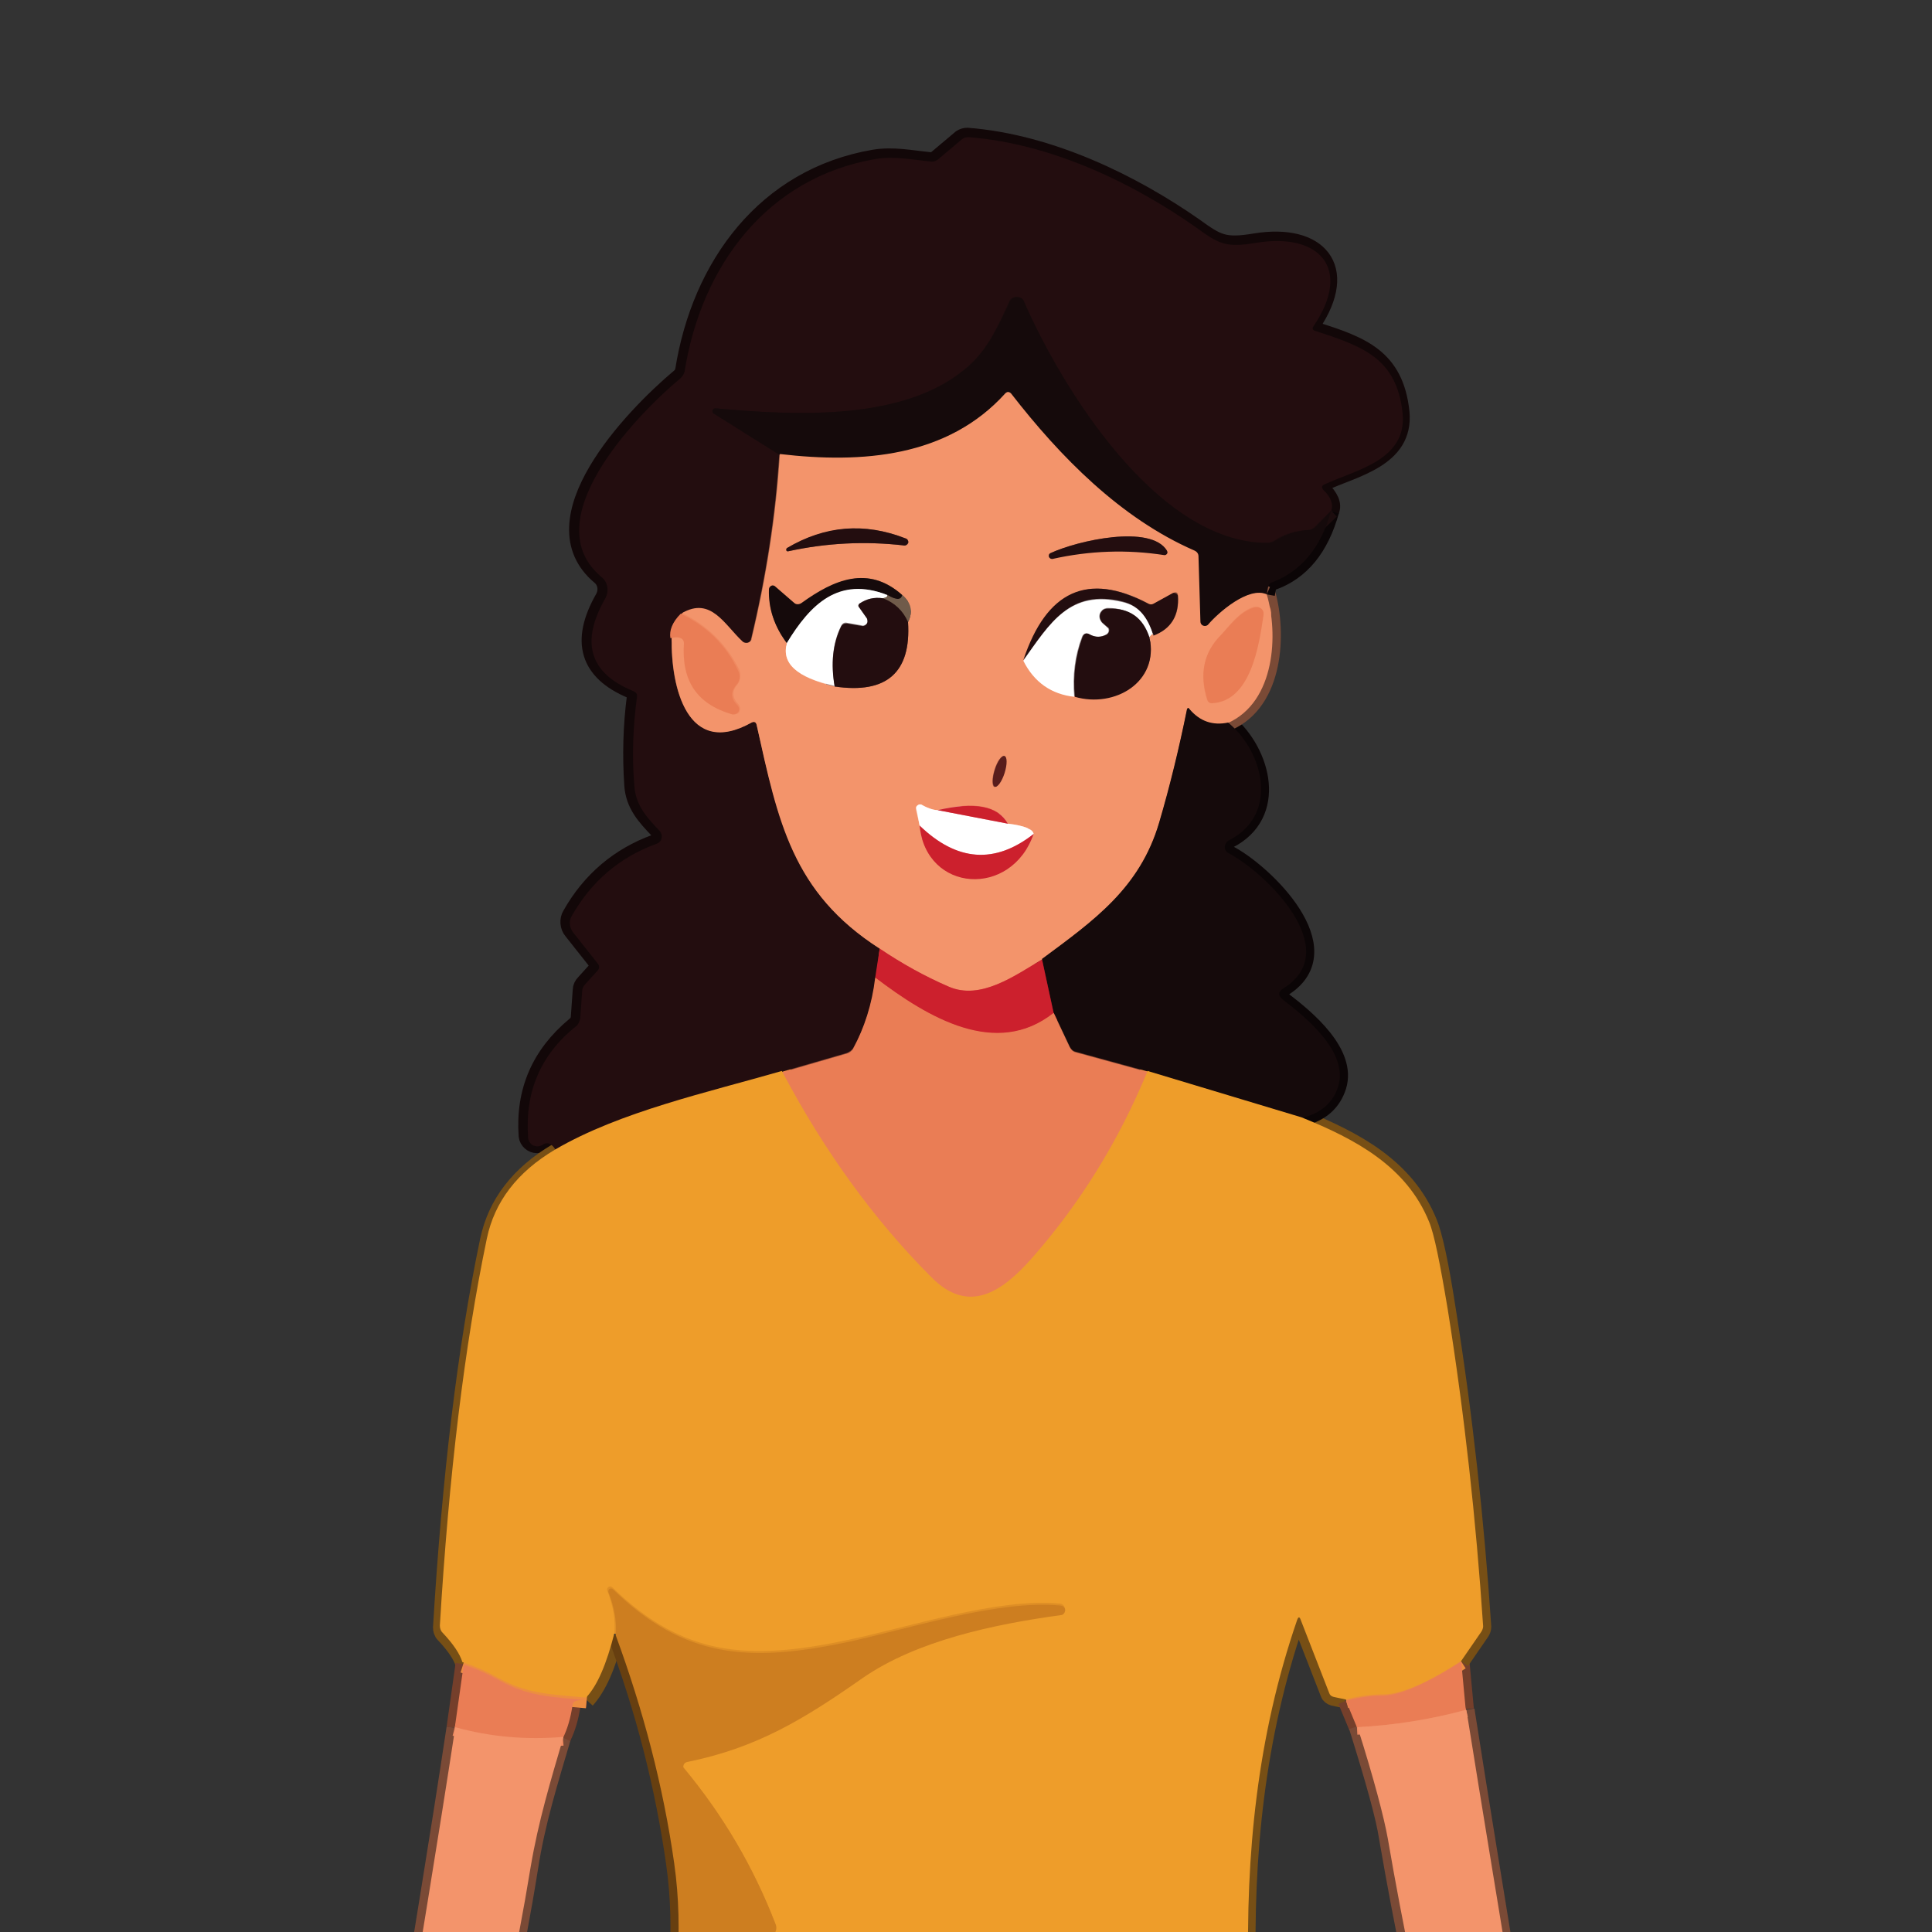 <?xml version="1.0" encoding="UTF-8"?>
<!-- Generator: Adobe Illustrator 27.9.0, SVG Export Plug-In . SVG Version: 6.00 Build 0)  -->
<svg xmlns="http://www.w3.org/2000/svg" xmlns:xlink="http://www.w3.org/1999/xlink" version="1.1" id="Calque_1" x="0px" y="0px" viewBox="0 0 300 300" style="enable-background:new 0 0 300 300;" xml:space="preserve">
<rect x="0" y="0" width="300" height="300" fill="#333333" stroke="none"/>
<style type="text/css">
	.st0{fill:none;stroke:#7A4A36;stroke-width:2.527;}
	.st1{fill:none;stroke:#753F2B;stroke-width:2.527;}
	.st2{fill:none;stroke:#774F15;stroke-width:2.527;}
	.st3{fill:none;stroke:#673F10;stroke-width:2.527;}
	.st4{fill:none;stroke:#291F18;stroke-width:2.527;}
	.st5{fill:none;stroke:#382E25;stroke-width:2.527;}
	.st6{fill:none;stroke:#0B0506;stroke-width:2.527;}
	.st7{fill:none;stroke:#120708;stroke-width:2.527;}
	.st8{fill:none;stroke:#1C0C0D;stroke-width:2.527;}
	.st9{fill:none;stroke:#8B513D;stroke-width:2.527;}
	.st10{fill:none;stroke:#874532;stroke-width:2.527;}
	.st11{fill:none;stroke:#78171E;stroke-width:2.527;}
	.st12{fill:none;stroke:#89551D;stroke-width:2.527;}
	.st13{fill:none;stroke:#844F3B;stroke-width:2.527;}
	.st14{fill:none;stroke:#E05A4C;stroke-width:2.527;}
	.st15{fill:none;stroke:#EF8960;stroke-width:2.527;}
	.st16{fill:none;stroke:#F9CAB5;stroke-width:2.527;}
	.st17{fill:none;stroke:#B2785B;stroke-width:2.527;}
	.st18{fill:none;stroke:#43332B;stroke-width:2.527;}
	.st19{fill:none;stroke:#8A8585;stroke-width:2.527;}
	.st20{fill:none;stroke:#B8ADA5;stroke-width:2.527;}
	.st21{fill:none;stroke:#918687;stroke-width:2.527;}
	.st22{fill:none;stroke:#4A342D;stroke-width:2.527;}
	.st23{fill:none;stroke:#A65944;stroke-width:2.527;}
	.st24{fill:none;stroke:#E69096;stroke-width:2.527;}
	.st25{fill:none;stroke:#82541B;stroke-width:2.527;}
	.st26{fill:none;stroke:#804430;stroke-width:2.527;}
	.st27{fill:none;stroke:#71151C;stroke-width:2.527;}
	.st28{fill:none;stroke:#DB4F41;stroke-width:2.527;}
	.st29{fill:none;stroke:#EC8D40;stroke-width:2.527;}
	.st30{fill:none;stroke:#A06E2D;stroke-width:2.527;}
	.st31{fill:none;stroke:#DE8E25;stroke-width:2.527;}
	.st32{fill:none;stroke:#905E28;stroke-width:2.527;}
	.st33{fill:none;stroke:#614D3D;stroke-width:2.527;}
	.st34{fill:#230D0F;}
	.st35{fill:#150A0B;}
	.st36{fill:#F3946B;}
	.st37{fill:#FFFFFF;}
	.st38{fill:#705B4A;}
	.st39{fill:#EA7D55;}
	.st40{fill:#591D1C;}
	.st41{fill:#CC202D;}
	.st42{fill:#EE9D2A;}
	.st43{fill:#CD7E20;}
	.st44{fill:#523E30;}
</style>
<g>
	<g>
		<g>
			<path class="st0" d="M62.5,371.1c-0.2-0.3-0.2-0.7-0.1-1.1c8.1-26.1,15.6-53,19.9-80     c1.1-7.1,3.1-13.4,5.1-20.2"></path>
			<path class="st1" d="M87.4,269.8c0.7-1.4,1.2-3.1,1.5-5.1c0.1-0.6,0.8-0.9,2.2-0.8"></path>
			<path class="st2" d="M91.1,264c1.8-2,3.3-5.3,4.4-10"></path>
			<path class="st3" d="M95.6,253.9c4.4,11.7,7.4,23.5,9.1,35.5c1.5,10.6,0.3,20.7-1.6,31.2     c-2.5,13.8-5.3,27.5-8.2,41.3"></path>
			<path class="st4" d="M94.9,361.9"></path>
			<path class="st5" d="M200.4,364"></path>
			<path class="st4" d="M200.4,364l-0.6-1.8"></path>
			<path class="st2" d="M199.8,362.2c-5.7-36.6-10.9-74.4,1.5-110.5c0.2-0.6,0.4-0.6,0.6,0     l4.4,11.3c0.1,0.3,0.4,0.5,0.7,0.6l1.9,0.4"></path>
			<path class="st1" d="M209,264.1l1.7,4.1"></path>
			<path class="st0" d="M210.7,268.1c2.6,8.3,4.2,14,4.7,17.3c4.7,27.4,11.3,54.3,19.8,80.8     c0.6,1.8,0.8,3.8,0.6,5.9"></path>
			<path class="st0" d="M245.9,377.2c-1.6-6.4-2.7-12.3-3.4-17.6c-4.4-31.5-9.9-62.8-14.8-94.1"></path>
			<path class="st1" d="M227.6,265.4l-0.7-7.5"></path>
			<path class="st2" d="M226.9,258l3.1-4.5c0.2-0.3,0.3-0.6,0.3-0.9     c-1.1-16.5-2.9-32.9-5.5-49.2c-1.1-7.2-2.1-11.7-2.9-13.6c-3.5-8.6-11.4-12.8-19.8-16.2"></path>
			<path class="st6" d="M202.2,173.6c3-0.7,4.8-2.4,5.6-4.9c1.6-5.2-4.7-10.5-8.5-13.4     c-0.9-0.7-0.9-1.3,0.1-1.9c9.4-6-3-18-8.6-20.9c-0.5-0.3-0.7-1-0.5-1.5c0.1-0.2,0.3-0.4,0.5-0.5c7.9-4,5.3-13.7-0.1-18.3"></path>
			<path class="st0" d="M190.7,112.2c7.4-3.2,7.8-13.9,6.1-20"></path>
			<path class="st6" d="M196.7,92.3l0.2-1.1c0.1-0.4,0.3-0.7,0.7-0.8c4.5-1.6,7.5-5.3,9.1-11.1"></path>
			<path class="st7" d="M206.7,79.3c0.4-1-0.1-2.1-1.4-3.4c-0.4-0.4-0.3-0.6,0.2-0.9     c4.7-2.2,12.8-3.7,12.1-11c-0.9-8.6-6.2-10.5-13.5-12.8c-0.5-0.2-0.6-0.4-0.3-0.8c6-8.9,0.9-14.5-8.9-12.9     c-4.8,0.8-5.8,0.2-9.4-2.4c-9.6-6.7-22.4-13-35.3-14c-0.3,0-0.7,0.1-1,0.3l-3.8,3.2c-0.2,0.2-0.6,0.3-0.9,0.3     c-3.1-0.3-5.8-0.9-8.8-0.4c-16.9,2.9-27,16.7-29.6,33c-0.1,0.4-0.3,0.8-0.6,1C98,64.8,82.8,80.8,93.1,89.5c1,0.8,1.2,2.2,0.6,3.3     c-3.9,6.8-2.4,11.6,4.3,14.4c0.4,0.2,0.6,0.5,0.6,1c-0.6,4.6-0.7,9.2-0.4,13.7c0.2,3.1,2,5,4,7.1c0.4,0.4,0.4,1.2,0,1.6     c-0.1,0.1-0.2,0.2-0.4,0.2c-5.8,2.1-10.2,5.9-13.2,11.2c-0.5,0.8-0.4,1.9,0.2,2.6l3.8,4.8c0.3,0.3,0.2,0.8,0,1.1l-1.9,2.1     c-0.3,0.3-0.5,0.7-0.5,1.1l-0.3,4.2c0,0.5-0.3,1-0.7,1.3c-5.4,4.5-7.9,10.2-7.4,17.2c0.1,0.8,0.8,1.4,1.6,1.4     c0.2,0,0.5-0.1,0.7-0.2c0.8-0.5,1.6-0.2,2.2,1"></path>
			<path class="st2" d="M86.4,178.8c-5.9,3.5-9.4,8.1-10.6,13.8c-3.5,16.7-5.9,36.8-7.3,60.1     c0,0.4,0.1,0.8,0.4,1.1c1.7,1.8,2.7,3.3,3.1,4.6"></path>
			<path class="st1" d="M72,258.4l-1.4,9.9"></path>
			<path class="st0" d="M70.6,268.3c-5.4,35.9-12,71.5-16.6,107.6"></path>
			<path class="st8" d="M206.7,79.3l-2.7,2.6c-0.3,0.3-0.6,0.4-1,0.4c-1.9,0.1-3.6,0.6-5.1,1.6     c-0.4,0.2-0.8,0.4-1.3,0.4c-17.1,0.1-31.9-24-37.8-37.5c-0.3-0.6-0.9-0.9-1.5-0.6c-0.3,0.1-0.5,0.3-0.6,0.6     c-1.6,3.5-3.2,7.2-6.1,9.8c-9.7,9-27.5,7.9-39.6,6.8c-0.2,0-0.4,0.2-0.4,0.4c0,0.1,0.1,0.3,0.2,0.4l10.2,6.4"></path>
			<path class="st9" d="M120.9,70.6c-0.6,9.6-2.1,19.1-4.4,28.7c-0.1,0.4-0.6,0.7-1,0.6     c-0.1,0-0.3-0.1-0.4-0.2c-2.8-2.6-4.9-6.9-9.4-4.4"></path>
			<path class="st10" d="M105.7,95.3c-1.3,1.3-1.8,2.6-1.5,3.8"></path>
			<path class="st9" d="M104.2,99.2c-0.2,7.5,2.4,18.6,12.4,13.1c0.4-0.2,0.7-0.1,0.8,0.4     c3.4,14.9,5.6,26,19.1,34.7"></path>
			<path class="st11" d="M136.6,147.3l-0.6,4.5"></path>
			<path class="st10" d="M135.9,151.8c-0.6,4.2-1.7,7.8-3.5,10.9c-0.2,0.4-0.6,0.6-1,0.8     l-10,2.9"></path>
			<path class="st12" d="M121.4,166.3c-11.4,3.3-25.1,6.3-35.1,12.4"></path>
			<path class="st13" d="M196.7,92.3c-2.8-1.2-7.6,2.9-9.2,4.8c-0.2,0.3-0.7,0.3-1,0.1     c-0.2-0.1-0.2-0.3-0.2-0.5L186,86.5c0-0.4-0.2-0.7-0.6-0.9c-11.5-4.9-21-14.5-28.5-24.4c-0.3-0.4-0.6-0.4-0.9,0     c-8.9,9.9-22.1,10.9-35,9.4"></path>
			<path class="st13" d="M190.7,112.2c-2.4,0.5-4.4-0.2-5.9-2.1c-0.2-0.3-0.4-0.2-0.4,0.1     c-1.2,5.9-2.6,11.8-4.3,17.5c-3,10.2-10.2,15.2-18.2,21.2"></path>
			<path class="st14" d="M161.8,149c-4.1,2.4-9.5,6.4-14.5,4.2c-3.7-1.6-7.3-3.6-10.7-5.9"></path>
			<path class="st15" d="M104.2,99.2c0.6-0.2,1.1-0.2,1.6,0c0.3,0.1,0.6,0.5,0.5,0.8     c-0.4,5.8,2,9.4,7.4,11c0.5,0.1,1-0.1,1.1-0.6c0.1-0.3,0-0.6-0.2-0.9c-1-1-1.1-2.1-0.2-3.1c0.5-0.6,0.6-1.5,0.3-2.3     c-2-4-5-6.9-8.9-8.8"></path>
			<path class="st9" d="M140.6,83.6c-6.4-2.5-12.5-1.9-18.4,1.5c-0.1,0.1-0.2,0.2-0.1,0.4     c0.1,0.1,0.2,0.2,0.3,0.1c5.9-1.3,11.9-1.6,18-0.9c0.3,0.1,0.6-0.2,0.7-0.5C141,83.9,140.9,83.6,140.6,83.6"></path>
			<path class="st9" d="M181.2,85.5c-2.5-4.1-13.8-1.6-18.1,0.4c-0.2,0.1-0.3,0.4-0.2,0.6     c0.1,0.2,0.3,0.3,0.5,0.2c5.8-1.3,11.6-1.5,17.4-0.6c0.2,0,0.4-0.1,0.5-0.3C181.3,85.7,181.2,85.6,181.2,85.5"></path>
			<path class="st16" d="M122.2,99.9c-0.9,3.1,1.6,5.3,7.4,6.7"></path>
			<path class="st9" d="M129.7,106.6c8.1,1.2,11.9-2.2,11.4-10"></path>
			<path class="st17" d="M141,96.6c0.8-1.6,0.5-3-0.9-4.2"></path>
			<path class="st13" d="M140.1,92.4c-5.2-4.7-10.6-2.4-15.5,1.4c-0.4,0.3-0.8,0.3-1.2,0l-3-2.6     c-0.2-0.2-0.6-0.2-0.8,0.1c-0.1,0.1-0.1,0.2-0.1,0.4c-0.1,2.9,0.8,5.6,2.8,8.4"></path>
			<path class="st18" d="M140.1,92.4c-0.1,0.8-0.9,0.9-2.3,0"></path>
			<path class="st19" d="M137.8,92.4c-7.6-2.9-12,1.6-15.6,7.5"></path>
			<path class="st20" d="M137.8,92.4c0,0.3-0.2,0.4-0.7,0.5"></path>
			<path class="st21" d="M137.1,92.9c-1.4-0.2-2.6,0.1-3.6,0.8c-0.2,0.2-0.3,0.4-0.1,0.6     l1.2,1.7c0.2,0.3,0.2,0.8-0.2,1c-0.2,0.1-0.4,0.2-0.6,0.1l-2.3-0.4c-0.4-0.1-0.7,0.1-0.9,0.5c-1.3,2.6-1.6,5.7-1,9.3"></path>
			<path class="st22" d="M141,96.6c-0.8-1.8-2.1-3-3.9-3.7"></path>
			<path class="st16" d="M159,102.5c1.7,3.4,4.3,5.3,7.9,5.6"></path>
			<path class="st9" d="M166.8,108.2c6.2,1.8,13.1-2.3,11.6-9.2"></path>
			<path class="st16" d="M178.5,99c0.5-0.6,0.7-0.6,0.7-0.3"></path>
			<path class="st9" d="M179.1,98.7c2.7-1,4-3.1,3.7-6.2c0-0.3-0.2-0.5-0.5-0.4     c-0.1,0-0.1,0-0.2,0.1l-2.9,1.6c-0.3,0.2-0.7,0.2-1,0c-9.2-4.9-15.7-2-19.3,8.8"></path>
			<path class="st21" d="M179.1,98.7c-0.8-2.5-2-4.6-4.8-5.3c-8.2-2-11.2,3.4-15.4,9.1"></path>
			<path class="st21" d="M178.5,99c-1-3-3.1-4.6-6.4-4.6c-0.7,0-1.3,0.6-1.3,1.3     c0,0.4,0.2,0.7,0.4,1l0.8,0.7c0.3,0.2,0.3,0.7,0.1,0.9c-0.1,0.1-0.1,0.1-0.2,0.2c-0.9,0.5-1.8,0.5-2.7,0     c-0.5-0.3-0.9-0.1-1.1,0.4c-1.1,2.9-1.5,6-1.2,9.3"></path>
			<path class="st15" d="M189.6,98.6c-2.6,2.7-3.4,6.1-2.2,10c0.1,0.4,0.4,0.5,0.7,0.5     c6-0.3,7.3-8.9,8-13.7c0.1-0.6-0.3-1.1-0.9-1.2c-0.1,0-0.3,0-0.4,0C192.5,94.8,190.6,97.5,189.6,98.6"></path>
			<path class="st23" d="M154.4,122.2c0.4,0.1,1.1-0.8,1.5-2.2c0.4-1.3,0.4-2.5,0-2.6     c-0.4-0.1-1.1,0.8-1.5,2.2C154,120.9,154,122.1,154.4,122.2"></path>
			<path class="st14" d="M142.8,128.2c1,10.3,14.2,11.2,17.7,1.3"></path>
			<path class="st16" d="M160.5,129.5c-0.1-0.8-1.5-1.3-4-1.6"></path>
			<path class="st14" d="M156.5,127.9c-1.5-2.8-5.2-3.5-10.9-2.1"></path>
			<path class="st16" d="M145.6,125.8c-0.6,0-1.4-0.3-2.5-0.8c-0.3-0.2-0.6,0-0.8,0.2     c-0.1,0.1-0.1,0.3-0.1,0.4l0.5,2.6"></path>
			<path class="st24" d="M145.6,125.8l10.9,2.1"></path>
			<path class="st24" d="M160.5,129.5c-6,4.7-11.9,4.3-17.7-1.3"></path>
			<path class="st25" d="M202.2,173.6l-23.9-7.2"></path>
			<path class="st26" d="M178.3,166.4l-11.3-3.1c-0.4-0.1-0.7-0.4-0.9-0.8l-2.5-5.3"></path>
			<path class="st27" d="M163.6,157.3l-1.8-8.3"></path>
			<path class="st28" d="M163.6,157.3c-8.9,7.1-19.4,0.9-27.7-5.5"></path>
			<path class="st29" d="M178.3,166.4c-4.6,10.9-10.6,20.7-18,29.1c-4.6,5.2-9.8,8.7-15.6,2.9     c-9-9.1-16.8-19.8-23.2-32"></path>
			<path class="st29" d="M226.9,258c-5.4,3.5-9.4,5.2-12.1,5.2c-2.1,0-4,0.3-5.8,0.8"></path>
			<path class="st30" d="M199.8,362.2c-7.8,5.6-16,9-24.6,10.1"></path>
			<path class="st31" d="M175.3,372.3c-13.7-1.9-22.4-3.1-26.1-3.8     c-14.2-2.5-28.6-9.6-38.2-21.2c-13.7-16.6,3.8-31.9,9.3-47.4c0.1-0.4,0.1-0.9,0-1.3c-3.4-8.7-8.1-16.7-14.1-24     c-0.3-0.3-0.2-0.7,0.1-1c0.1-0.1,0.2-0.1,0.3-0.2c10.9-2.1,18.2-6.7,27.2-13c8.6-5.9,20.6-8.4,30.8-9.8c0.4,0,0.7-0.4,0.7-0.8     c0-0.4-0.4-0.7-0.8-0.7c-9.7-0.9-23.4,3.7-33.1,5.7c-15.2,3.2-25.3,2.5-36.3-8.2c-0.2-0.2-0.5-0.2-0.7,0     c-0.1,0.1-0.2,0.3-0.1,0.5c0.9,2.3,1.3,4.5,1.1,6.6"></path>
			<path class="st29" d="M91.1,264c-5.2-0.5-9.1-0.5-13.7-3.1c-1.8-1-3.6-1.8-5.5-2.4"></path>
			<path class="st32" d="M175.3,372.3c-26.2,5.4-56.5,3.3-80.4-10.4"></path>
			<path class="st15" d="M227.6,265.4c-5.5,1.5-11.2,2.4-16.9,2.7"></path>
			<path class="st15" d="M87.4,269.8c-5.8,0.5-11.4-0.1-16.8-1.5"></path>
			<path class="st33" d="M200.4,364c-3.7,3.1-7.3,5.3-10.8,6.7c-28.9,11.4-58.9,14.5-89.9,9.5     c-0.4-0.1-0.8,0.1-0.9,0.5"></path>
		</g>
		<path class="st34" d="M206.7,79.3l-2.7,2.6c-0.3,0.3-0.6,0.4-1,0.4c-1.9,0.1-3.6,0.6-5.1,1.6c-0.4,0.2-0.8,0.4-1.3,0.4    c-17.1,0.1-31.9-24-37.8-37.5c-0.3-0.6-0.9-0.9-1.5-0.6c-0.3,0.1-0.5,0.3-0.6,0.6c-1.6,3.5-3.2,7.2-6.1,9.8    c-9.7,9-27.5,7.9-39.6,6.8c-0.2,0-0.4,0.2-0.4,0.4c0,0.1,0.1,0.3,0.2,0.4l10.2,6.4c-0.6,9.6-2.1,19.1-4.4,28.7    c-0.1,0.4-0.6,0.7-1,0.6c-0.1,0-0.3-0.1-0.4-0.2c-2.8-2.6-4.9-6.9-9.4-4.4c-1.3,1.3-1.8,2.6-1.5,3.8c-0.2,7.5,2.4,18.6,12.4,13.1    c0.4-0.2,0.7-0.1,0.8,0.4c3.4,14.9,5.6,26,19.1,34.7l-0.6,4.5c-0.6,4.2-1.7,7.8-3.5,10.9c-0.2,0.4-0.6,0.6-1,0.8l-10,2.9    c-11.4,3.3-25.1,6.3-35.1,12.4c-0.6-1.2-1.4-1.6-2.2-1c-0.7,0.4-1.6,0.2-2-0.5c-0.1-0.2-0.2-0.4-0.2-0.7c-0.5-7,1.9-12.8,7.4-17.2    c0.4-0.3,0.6-0.8,0.7-1.3l0.3-4.2c0-0.4,0.2-0.8,0.5-1.1l1.9-2.1c0.3-0.3,0.3-0.8,0-1.1l-3.8-4.8c-0.6-0.8-0.7-1.8-0.2-2.6    c3-5.3,7.4-9.1,13.2-11.2c0.6-0.2,0.9-0.9,0.7-1.5c-0.1-0.1-0.1-0.3-0.2-0.4c-2-2.1-3.8-4-4-7.1c-0.4-4.6-0.2-9.2,0.4-13.7    c0.1-0.5-0.1-0.8-0.6-1c-6.8-2.8-8.2-7.6-4.3-14.4c0.6-1.1,0.4-2.5-0.6-3.3c-10.3-8.6,4.9-24.7,12.3-30.9c0.3-0.3,0.5-0.6,0.6-1    c2.6-16.4,12.8-30.1,29.6-33c3-0.5,5.7,0.1,8.8,0.4c0.3,0,0.6-0.1,0.9-0.3l3.8-3.2c0.3-0.2,0.6-0.3,1-0.3c13,1,25.8,7.3,35.3,14    c3.6,2.6,4.6,3.2,9.4,2.4c9.8-1.6,14.9,4,8.9,12.9c-0.3,0.4-0.2,0.7,0.3,0.8c7.3,2.4,12.6,4.2,13.5,12.8c0.7,7.3-7.4,8.8-12.1,11    c-0.5,0.2-0.5,0.5-0.2,0.9C206.6,77.1,207.1,78.3,206.7,79.3z"></path>
		<path class="st35" d="M206.7,79.3c-1.6,5.8-4.7,9.4-9.1,11.1c-0.4,0.1-0.6,0.4-0.7,0.8l-0.2,1.1c-2.8-1.2-7.6,2.9-9.2,4.8    c-0.2,0.3-0.7,0.3-1,0.1c-0.2-0.1-0.2-0.3-0.2-0.5L186,86.5c0-0.4-0.2-0.7-0.6-0.9c-11.5-4.9-21-14.5-28.5-24.4    c-0.3-0.4-0.6-0.4-0.9,0c-8.9,9.9-22.1,10.9-35,9.4l-10.2-6.4c-0.2-0.1-0.2-0.4-0.1-0.6c0.1-0.1,0.2-0.2,0.4-0.2    c12.1,1.1,29.9,2.2,39.6-6.8c2.8-2.6,4.5-6.3,6.1-9.8c0.3-0.6,1-0.8,1.6-0.6c0.3,0.1,0.5,0.3,0.6,0.6    c5.9,13.5,20.7,37.5,37.8,37.5c0.5,0,0.9-0.1,1.3-0.4c1.6-1,3.3-1.5,5.1-1.6c0.4,0,0.7-0.2,1-0.4L206.7,79.3z"></path>
		<path class="st36" d="M196.7,92.3c1.8,6,1.4,16.7-6.1,20c-2.4,0.5-4.4-0.2-5.9-2.1c-0.2-0.3-0.4-0.2-0.4,0.1    c-1.2,5.9-2.6,11.8-4.3,17.5c-3,10.2-10.2,15.2-18.2,21.2c-4.1,2.4-9.5,6.4-14.5,4.2c-3.7-1.6-7.3-3.6-10.7-5.9    c-13.6-8.7-15.8-19.8-19.1-34.7c-0.1-0.5-0.4-0.6-0.8-0.4c-10,5.6-12.5-5.5-12.4-13.1c0.6-0.2,1.1-0.2,1.6,0    c0.3,0.1,0.6,0.5,0.5,0.8c-0.4,5.8,2,9.4,7.4,11c0.5,0.1,1-0.1,1.1-0.6c0.1-0.3,0-0.6-0.2-0.9c-1-1-1.1-2.1-0.2-3.1    c0.5-0.6,0.6-1.5,0.3-2.3c-2-4-5-6.9-8.9-8.8c4.5-2.6,6.6,1.8,9.4,4.4c0.3,0.3,0.9,0.3,1.2,0c0.1-0.1,0.2-0.2,0.2-0.4    c2.3-9.6,3.8-19.1,4.4-28.7c12.8,1.5,26,0.5,35-9.4c0.3-0.3,0.6-0.3,0.9,0c7.6,9.8,17,19.4,28.5,24.4c0.4,0.2,0.6,0.5,0.6,0.9    l0.3,10.1c0,0.4,0.3,0.7,0.7,0.7c0.2,0,0.4-0.1,0.5-0.2C189.2,95.1,193.9,91,196.7,92.3z M140.6,83.6c-6.4-2.5-12.5-1.9-18.4,1.5    c-0.1,0.1-0.2,0.2-0.1,0.4c0.1,0.1,0.2,0.2,0.3,0.1c5.9-1.3,11.9-1.6,18-0.9c0.3,0.1,0.6-0.2,0.7-0.5    C141,83.9,140.9,83.6,140.6,83.6z M181.2,85.5c-2.5-4.1-13.8-1.6-18.1,0.4c-0.2,0.1-0.3,0.4-0.2,0.6c0.1,0.2,0.3,0.3,0.5,0.2    c5.8-1.3,11.6-1.5,17.4-0.6c0.2,0,0.4-0.1,0.5-0.3C181.3,85.7,181.2,85.6,181.2,85.5z M122.2,99.9c-0.9,3.1,1.6,5.3,7.4,6.7    c8.1,1.2,11.9-2.2,11.4-10c0.8-1.6,0.5-3-0.9-4.2c-5.2-4.7-10.6-2.4-15.5,1.4c-0.4,0.3-0.8,0.3-1.2,0l-3-2.6    c-0.2-0.2-0.6-0.2-0.8,0.1c-0.1,0.1-0.1,0.2-0.1,0.4C119.3,94.4,120.2,97.2,122.2,99.9z M159,102.5c1.7,3.4,4.3,5.3,7.9,5.6    c6.2,1.8,13.1-2.3,11.6-9.2c0.5-0.6,0.7-0.6,0.7-0.3c2.7-1,4-3.1,3.7-6.2c0-0.3-0.2-0.5-0.5-0.4c-0.1,0-0.1,0-0.2,0.1l-2.9,1.6    c-0.3,0.2-0.7,0.2-1,0C169,88.8,162.6,91.8,159,102.5z M189.6,98.6c-2.6,2.7-3.4,6.1-2.2,10c0.1,0.4,0.4,0.5,0.7,0.5    c6-0.3,7.3-8.9,8-13.7c0.1-0.6-0.3-1.1-0.9-1.2c-0.1,0-0.3,0-0.4,0C192.5,94.8,190.6,97.5,189.6,98.6z M154.4,122.2    c0.4,0.1,1.1-0.8,1.5-2.2c0.4-1.3,0.4-2.5,0-2.6c-0.4-0.1-1.1,0.8-1.5,2.2C154,120.9,154,122.1,154.4,122.2z M142.8,128.2    c1,10.3,14.2,11.2,17.7,1.3c-0.1-0.8-1.5-1.3-4-1.6c-1.5-2.8-5.2-3.5-10.9-2.1c-0.6,0-1.4-0.3-2.5-0.8c-0.3-0.2-0.6,0-0.8,0.2    c-0.1,0.1-0.1,0.3-0.1,0.4L142.8,128.2z"></path>
		<path class="st34" d="M140.6,83.6c0.3,0.1,0.5,0.4,0.4,0.7c-0.1,0.3-0.4,0.4-0.6,0.4c-6.1-0.7-12-0.4-18,0.9c-0.1,0-0.3,0-0.3-0.2    c0-0.1,0-0.2,0.1-0.3C128.1,81.6,134.2,81.1,140.6,83.6z"></path>
		<path class="st34" d="M163.1,85.9c4.3-2,15.6-4.5,18.1-0.4c0.1,0.2,0.1,0.5-0.1,0.6c-0.1,0.1-0.2,0.1-0.3,0.1    c-5.8-0.9-11.6-0.7-17.4,0.6c-0.2,0-0.4-0.1-0.5-0.3C162.8,86.2,162.9,86,163.1,85.9z"></path>
		<path class="st35" d="M140.1,92.4c-0.1,0.8-0.9,0.9-2.3,0c-7.6-2.9-12,1.6-15.6,7.5c-2-2.7-2.9-5.5-2.8-8.4c0-0.3,0.3-0.6,0.6-0.6    c0.1,0,0.3,0.1,0.3,0.1l3,2.6c0.3,0.3,0.8,0.3,1.2,0C129.5,90,134.8,87.7,140.1,92.4z"></path>
		<path class="st37" d="M137.8,92.4c0,0.3-0.2,0.4-0.7,0.5c-1.4-0.2-2.6,0.1-3.6,0.8c-0.2,0.2-0.3,0.4-0.1,0.6l1.2,1.7    c0.2,0.3,0.2,0.8-0.2,1c-0.2,0.1-0.4,0.2-0.6,0.1l-2.3-0.4c-0.4-0.1-0.7,0.1-0.9,0.5c-1.3,2.6-1.6,5.7-1,9.3    c-5.9-1.3-8.3-3.5-7.4-6.7C125.8,93.9,130.2,89.4,137.8,92.4z"></path>
		<path class="st34" d="M179.1,98.7c-0.8-2.5-2-4.6-4.8-5.3c-8.2-2-11.2,3.4-15.4,9.1c3.6-10.8,10-13.7,19.3-8.8    c0.3,0.2,0.7,0.2,1,0l2.9-1.6c0.2-0.1,0.5,0,0.7,0.2c0,0.1,0.1,0.1,0.1,0.2C183.1,95.6,181.8,97.7,179.1,98.7z"></path>
		<path class="st38" d="M137.8,92.4c1.4,0.8,2.1,0.8,2.3,0c1.4,1.2,1.7,2.6,0.9,4.2c-0.8-1.8-2.1-3-3.9-3.7    C137.6,92.8,137.8,92.7,137.8,92.4z"></path>
		<path class="st34" d="M137.1,92.9c1.8,0.7,3.1,1.9,3.9,3.7c0.5,7.8-3.3,11.2-11.4,10c-0.6-3.5-0.3-6.6,1-9.3    c0.2-0.4,0.5-0.5,0.9-0.5l2.3,0.4c0.4,0.1,0.8-0.2,0.9-0.6c0-0.2,0-0.4-0.1-0.6l-1.2-1.7c-0.2-0.2-0.1-0.5,0.1-0.6    C134.6,93,135.7,92.7,137.1,92.9z"></path>
		<path class="st37" d="M179.1,98.7c0-0.4-0.2-0.3-0.7,0.3c-1-3-3.1-4.6-6.4-4.6c-0.7,0-1.3,0.6-1.3,1.3c0,0.4,0.2,0.7,0.4,1    l0.8,0.7c0.3,0.2,0.3,0.7,0.1,0.9c-0.1,0.1-0.1,0.1-0.2,0.2c-0.9,0.5-1.8,0.5-2.7,0c-0.5-0.3-0.9-0.1-1.1,0.4    c-1.1,2.9-1.5,6-1.2,9.3c-3.5-0.4-6.2-2.2-7.9-5.6c4.1-5.8,7.2-11.1,15.4-9.1C177.1,94.1,178.3,96.2,179.1,98.7z"></path>
		<path class="st39" d="M189.6,98.6c1.1-1.1,3-3.8,5.3-4.3c0.6-0.1,1.2,0.2,1.3,0.8c0,0.1,0,0.3,0,0.4c-0.7,4.8-2,13.4-8,13.7    c-0.4,0-0.6-0.2-0.7-0.5C186.2,104.6,186.9,101.3,189.6,98.6z"></path>
		<path class="st34" d="M178.5,99c1.5,6.9-5.4,11-11.6,9.2c-0.3-3.3,0.1-6.4,1.2-9.3c0.2-0.5,0.6-0.7,1.1-0.4c0.9,0.5,1.8,0.5,2.7,0    c0.3-0.2,0.4-0.6,0.3-0.9c0-0.1-0.1-0.1-0.2-0.2l-0.8-0.7c-0.5-0.5-0.6-1.3-0.1-1.8c0.2-0.3,0.6-0.4,1-0.4    C175.4,94.4,177.5,95.9,178.5,99z"></path>
		<path class="st39" d="M105.7,95.3c4,1.9,7,4.8,8.9,8.8c0.4,0.8,0.3,1.7-0.3,2.3c-0.9,1.1-0.8,2.1,0.2,3.1c0.3,0.3,0.4,0.9,0,1.2    c-0.2,0.2-0.6,0.3-0.9,0.2c-5.4-1.6-7.8-5.2-7.4-11c0-0.4-0.2-0.7-0.5-0.8c-0.4-0.2-1-0.2-1.6,0C103.9,97.9,104.4,96.6,105.7,95.3    z"></path>
		<path class="st35" d="M190.7,112.2c5.5,4.5,8,14.3,0.1,18.3c-0.5,0.3-0.8,1-0.5,1.5c0.1,0.2,0.3,0.4,0.5,0.5    c5.6,2.9,18,14.9,8.6,20.9c-1,0.6-1,1.2-0.1,1.9c3.8,2.9,10.1,8.2,8.5,13.4c-0.8,2.5-2.6,4.1-5.6,4.9l-23.9-7.2l-11.3-3.1    c-0.4-0.1-0.7-0.4-0.9-0.8l-2.5-5.3l-1.8-8.3c8.1-6,15.2-11,18.2-21.2c1.7-5.8,3.1-11.6,4.3-17.5c0.1-0.3,0.2-0.4,0.4-0.1    C186.3,112,188.3,112.7,190.7,112.2z"></path>
		
			<ellipse transform="matrix(0.301 -0.954 0.954 0.301 -5.769 231.778)" class="st40" cx="155.2" cy="119.8" rx="2.5" ry="0.8"></ellipse>
		<path class="st37" d="M145.6,125.8l10.9,2.1c2.6,0.3,3.9,0.9,4,1.6c-6,4.7-11.9,4.3-17.7-1.3l-0.5-2.6c-0.1-0.3,0.1-0.6,0.5-0.7    c0.1,0,0.3,0,0.4,0.1C144.2,125.6,145.1,125.8,145.6,125.8z"></path>
		<path class="st41" d="M156.5,127.9l-10.9-2.1C151.3,124.5,154.9,125.1,156.5,127.9z"></path>
		<path class="st41" d="M142.8,128.2c5.8,5.6,11.7,6,17.7,1.3C157,139.5,143.8,138.6,142.8,128.2z"></path>
		<path class="st41" d="M136.6,147.3c3.4,2.3,7,4.3,10.7,5.9c5,2.2,10.4-1.8,14.5-4.2l1.8,8.3c-8.9,7.1-19.4,0.9-27.7-5.5    L136.6,147.3z"></path>
		<path class="st39" d="M135.9,151.8c8.3,6.3,18.8,12.5,27.7,5.5l2.5,5.3c0.2,0.4,0.5,0.7,0.9,0.8l11.3,3.1    c-4.6,10.9-10.6,20.7-18,29.1c-4.6,5.2-9.8,8.7-15.6,2.9c-9-9.1-16.8-19.8-23.2-32l10-2.9c0.4-0.1,0.8-0.4,1-0.8    C134.2,159.6,135.4,156,135.9,151.8z"></path>
		<path class="st42" d="M121.4,166.3c6.5,12.3,14.2,23,23.2,32c5.8,5.9,11,2.3,15.6-2.9c7.5-8.5,13.5-18.2,18-29.1l23.9,7.2    c8.4,3.4,16.3,7.6,19.8,16.2c0.8,1.9,1.7,6.4,2.9,13.6c2.6,16.3,4.4,32.7,5.5,49.2c0,0.3-0.1,0.6-0.3,0.9l-3.1,4.5    c-5.4,3.5-9.4,5.2-12.1,5.2c-2.1,0-4,0.3-5.8,0.8l-1.9-0.4c-0.4-0.1-0.6-0.3-0.7-0.6l-4.4-11.3c-0.2-0.6-0.4-0.6-0.6,0    c-12.4,36.1-7.2,73.9-1.5,110.5c-7.8,5.6-16,9-24.6,10.1c-13.7-1.9-22.4-3.1-26.1-3.8c-14.2-2.5-28.6-9.6-38.2-21.2    c-13.7-16.6,3.8-31.9,9.3-47.4c0.1-0.4,0.1-0.9,0-1.3c-3.4-8.7-8.1-16.7-14.1-24c-0.3-0.3-0.2-0.7,0.1-1c0.1-0.1,0.2-0.1,0.3-0.2    c10.9-2.1,18.2-6.7,27.2-13c8.6-5.9,20.6-8.4,30.8-9.8c0.4,0,0.7-0.4,0.7-0.8c0-0.4-0.4-0.7-0.8-0.7c-9.7-0.9-23.4,3.7-33.1,5.7    c-15.2,3.2-25.3,2.5-36.3-8.2c-0.2-0.2-0.5-0.2-0.7,0c-0.1,0.1-0.2,0.3-0.1,0.5c0.9,2.3,1.3,4.5,1.1,6.6c-1.2,4.7-2.6,8.1-4.4,10    c-5.2-0.5-9.1-0.5-13.7-3.1c-1.8-1-3.6-1.8-5.5-2.4c-0.4-1.3-1.4-2.8-3.1-4.6c-0.3-0.3-0.4-0.7-0.4-1.1    c1.4-23.3,3.8-43.3,7.3-60.1c1.2-5.7,4.7-10.3,10.6-13.8C96.3,172.6,110,169.6,121.4,166.3z"></path>
		<path class="st43" d="M175.3,372.3c-26.2,5.4-56.5,3.3-80.4-10.4c2.9-13.8,5.7-27.6,8.2-41.3c1.9-10.4,3.1-20.6,1.6-31.2    c-1.7-12-4.8-23.8-9.1-35.5c0.2-2.1-0.2-4.3-1.1-6.6c-0.1-0.2,0-0.5,0.2-0.6c0.2-0.1,0.4,0,0.5,0.1c11,10.7,21.1,11.4,36.3,8.2    c9.8-2.1,23.4-6.6,33.1-5.7c0.4,0,0.8,0.3,0.8,0.7c0,0.4-0.3,0.8-0.7,0.8c-10.2,1.4-22.3,3.9-30.8,9.8c-9,6.3-16.3,10.8-27.2,13    c-0.4,0.1-0.6,0.4-0.6,0.8c0,0.1,0.1,0.2,0.2,0.3c6,7.2,10.7,15.2,14.1,24c0.2,0.4,0.2,0.9,0,1.3c-5.5,15.5-23,30.8-9.3,47.4    c9.6,11.6,24,18.8,38.2,21.2C152.9,369.2,161.6,370.5,175.3,372.3z"></path>
		<path class="st39" d="M226.9,258l0.7,7.5c-5.5,1.5-11.2,2.4-16.9,2.7l-1.7-4.1c1.8-0.5,3.7-0.8,5.8-0.8    C217.5,263.2,221.6,261.4,226.9,258z"></path>
		<path class="st39" d="M91.1,264c-1.4-0.1-2.2,0.1-2.2,0.8c-0.3,2-0.8,3.7-1.5,5.1c-5.8,0.5-11.4-0.1-16.8-1.5l1.4-9.9    c1.9,0.6,3.7,1.4,5.5,2.4C82.1,263.5,85.9,263.5,91.1,264z"></path>
		<path class="st36" d="M235.9,372.2c0.1-2.1-0.1-4.1-0.6-5.9c-8.5-26.5-15.1-53.4-19.8-80.8c-0.6-3.3-2.1-9.1-4.7-17.3    c5.7-0.3,11.4-1.2,16.9-2.7c5,31.4,10.5,62.7,14.8,94.1c0.7,5.3,1.9,11.2,3.4,17.6"></path>
		<path class="st36" d="M54.1,375.8c4.6-36.1,11.1-71.6,16.6-107.6c5.4,1.5,11,2,16.8,1.5c-2,6.8-3.9,13.1-5.1,20.2    c-4.4,27-11.8,53.9-19.9,80c-0.1,0.4-0.1,0.8,0.1,1.1"></path>
		<path class="st44" d="M94.9,361.9c23.8,13.8,54.1,15.8,80.4,10.4c8.6-1.1,16.7-4.5,24.6-10.1l0.6,1.8c-3.7,3.1-7.3,5.3-10.8,6.7    c-28.9,11.4-58.9,14.5-89.9,9.5c-0.4-0.1-0.8,0.1-0.9,0.5"></path>
		<path class="st38" d="M98.7,380.6c0.2-0.3,0.6-0.5,0.9-0.5c31.1,5.1,61,1.9,89.9-9.5c3.5-1.4,7.1-3.6,10.8-6.7"></path>
	</g>
</g>
</svg>
